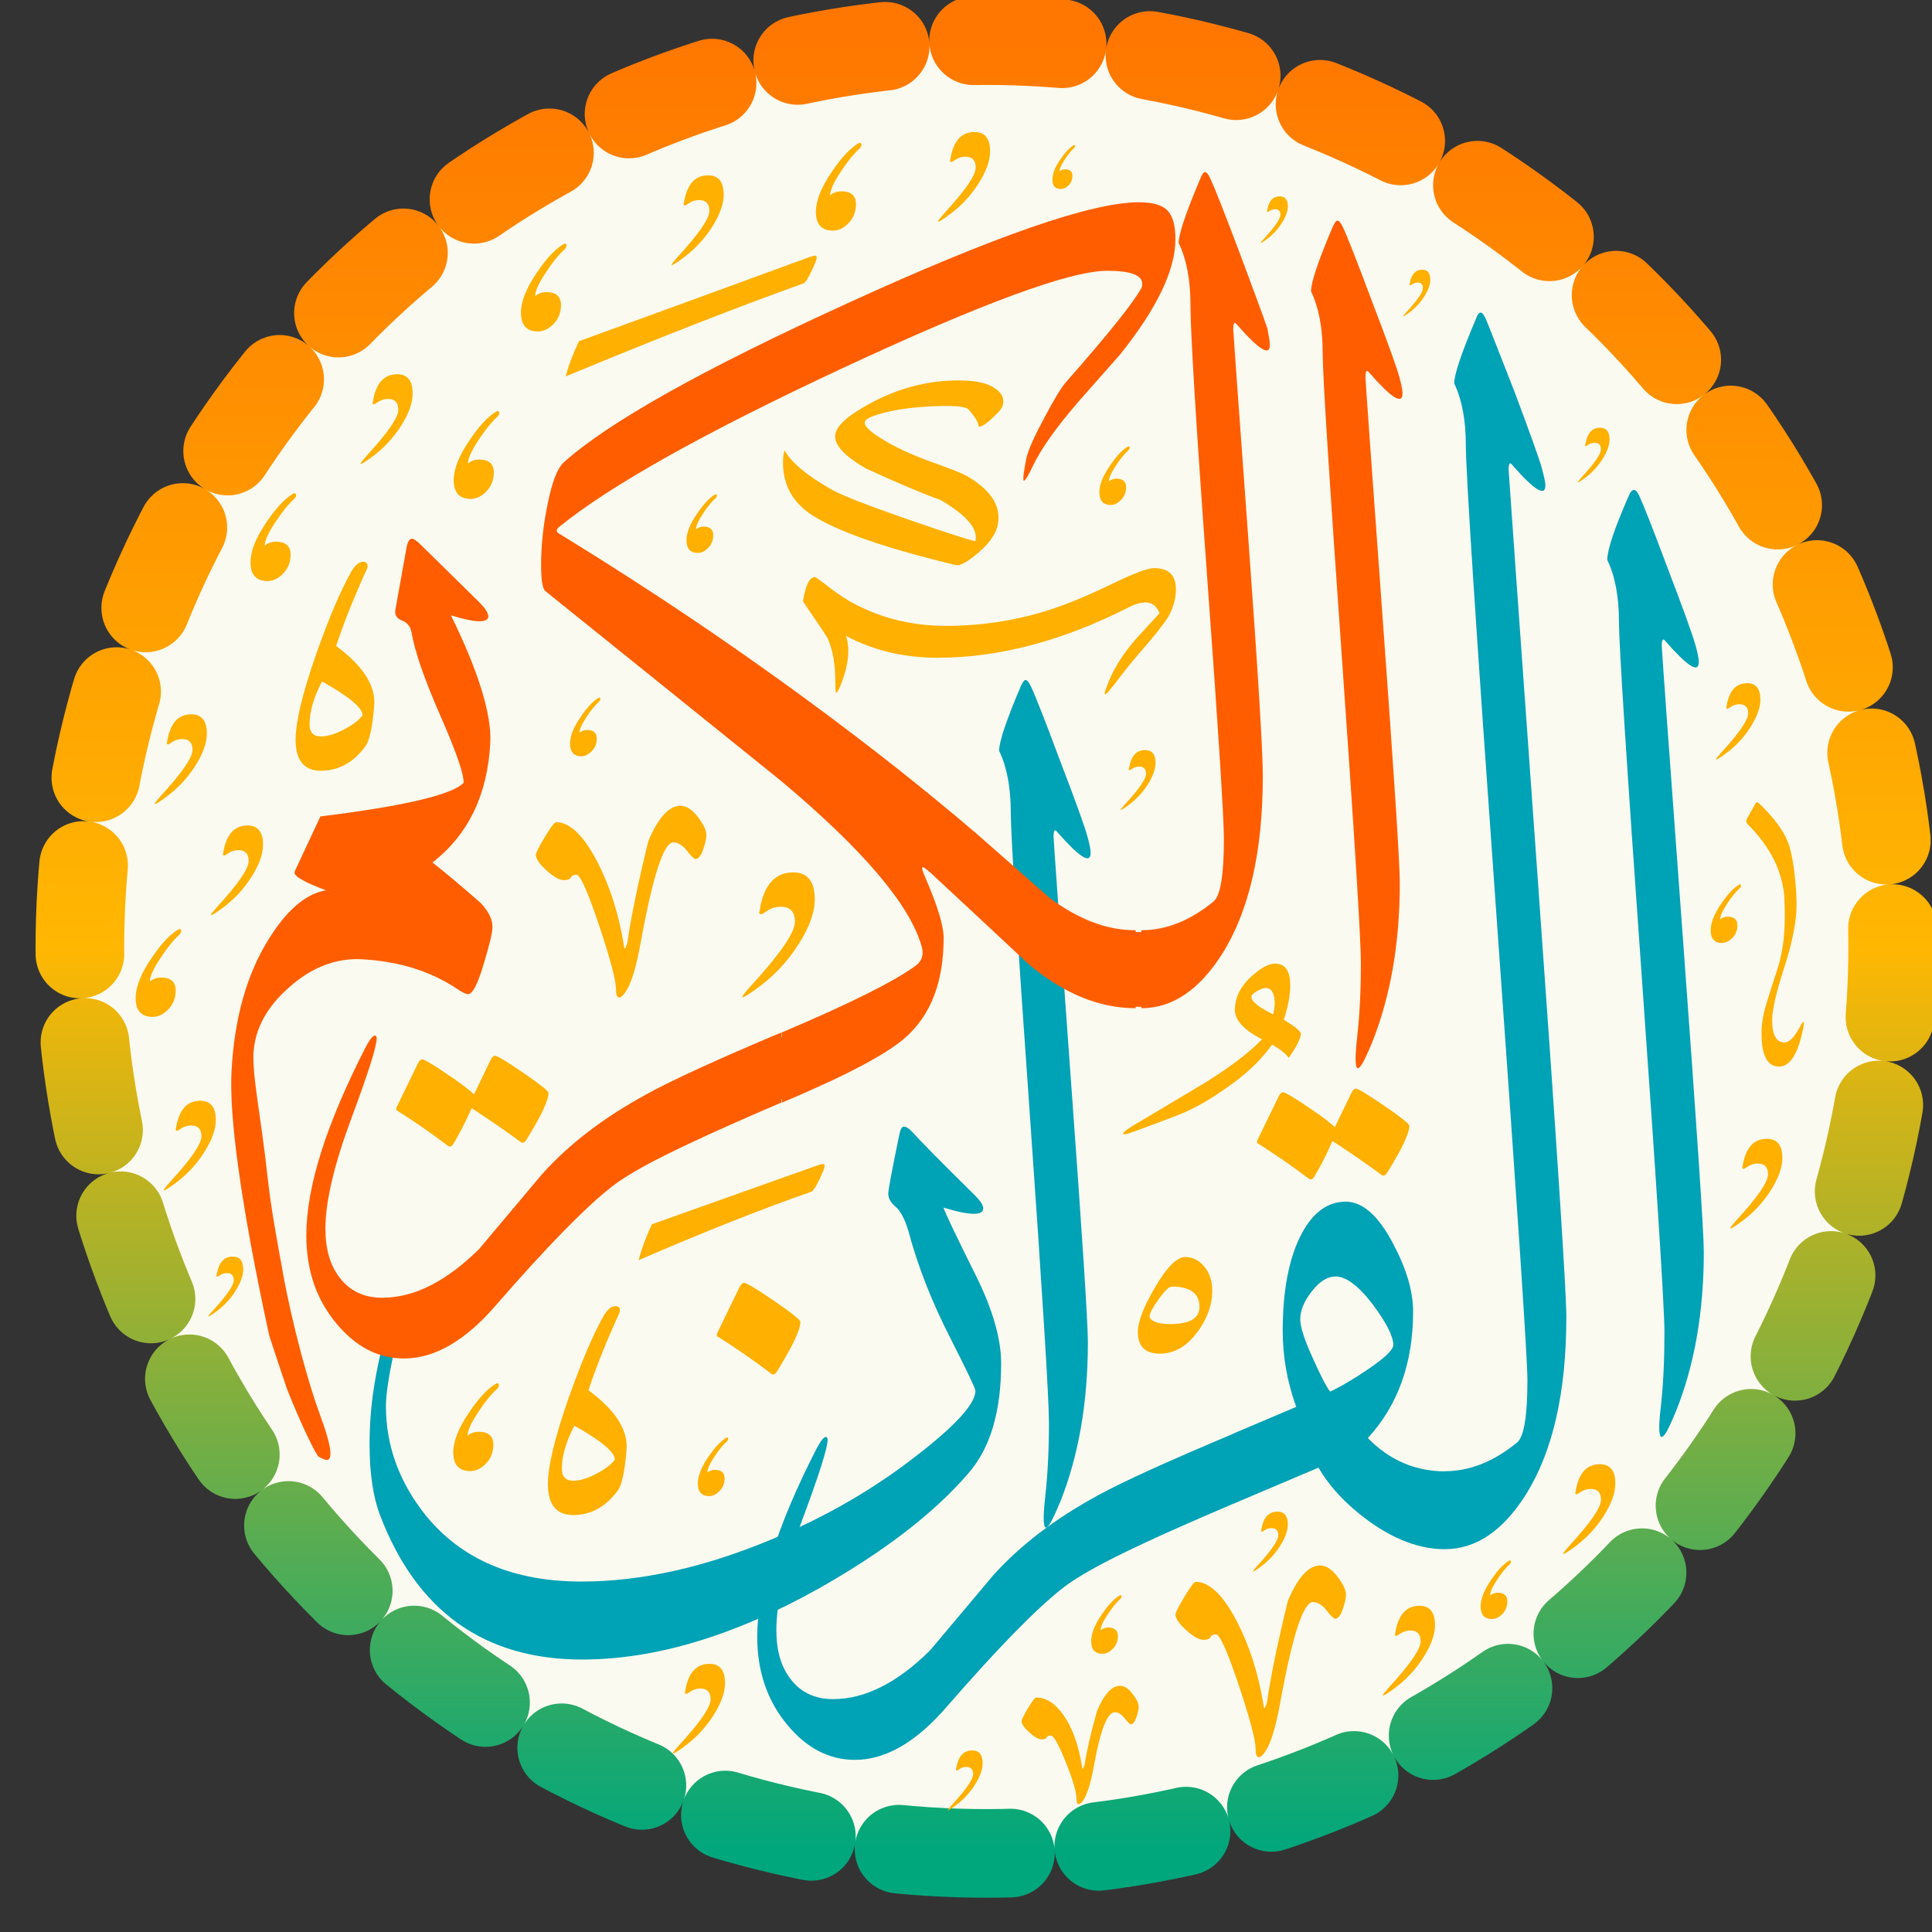 <?xml version="1.0" encoding="UTF-8" standalone="no"?>
<!DOCTYPE svg PUBLIC "-//W3C//DTD SVG 1.1//EN" "http://www.w3.org/Graphics/SVG/1.1/DTD/svg11.dtd">
<svg width="100%" height="100%" viewBox="0 0 472 472" version="1.1" xmlns="http://www.w3.org/2000/svg" xmlns:xlink="http://www.w3.org/1999/xlink" xml:space="preserve" xmlns:serif="http://www.serif.com/" style="fill-rule:evenodd;clip-rule:evenodd;stroke-linecap:round;stroke-linejoin:round;stroke-miterlimit:1.5;">
    <rect x="0" y="0" width="472" height="472" fill="#333333" stroke="none"/>
    <g transform="matrix(1,0,0,1,-12.424,-9.797)">
        <g transform="matrix(7.358,0,0,7.358,-1964.88,-1253.75)">
            <g transform="matrix(3.52541e-05,0.026,-0.026,3.52541e-05,344.208,164.274)">
                <circle cx="1493.68" cy="1645.57" r="1157.5" style="fill:rgb(251,250,240);stroke:url(#_Linear1);stroke-width:113.18px;stroke-dasharray:113.18,113.18;"/>
            </g>
        </g>
        <g transform="matrix(7.358,0,0,7.358,-1964.88,-1253.75)">
            <g transform="matrix(0.098,0,0,0.098,270.944,165.164)">
                <g transform="matrix(2.703,0,0,2.703,-420.425,-262.35)">
                    <path d="M350.102,199.77C350.102,196.617 349.613,194.027 348.641,192.008C348.641,190.73 349.543,188.031 351.359,183.91C351.758,182.992 352.188,183.008 352.637,183.945C353.16,185.062 354.367,188.121 356.238,193.125C358.234,198.344 359.387,201.551 359.711,202.754C359.965,203.672 360.109,204.359 360.109,204.809C360.109,206.246 358.723,205.383 355.949,202.215C355.625,201.766 355.465,201.965 355.465,202.809C355.465,203.098 356.328,215.211 358.094,239.133C359.855,263.074 360.738,276.271 360.738,278.734C360.738,286.293 359.566,292.973 357.227,298.77C356.742,299.937 356.348,300.785 356.059,301.305C355.59,302.043 355.32,302.133 355.23,301.594C355.086,301.035 355.141,299.812 355.375,297.922C355.66,295.312 355.805,292.289 355.805,288.832C355.805,285.754 354.852,270.812 352.945,244.012C351.035,217.227 350.102,202.469 350.102,199.77Z" style="fill:rgb(0,162,181);fill-rule:nonzero;"/>
                </g>
                <g transform="matrix(0.24,0,0,0.24,0,0)">
                    <path d="M1646.25,2303.13L1646.25,2302.92L1735.66,2264.99C1722.9,2229.93 1716.6,2194.03 1716.6,2157.74C1716.6,2102.79 1724.7,2058.61 1740.93,2025.17C1757.35,1991.91 1778.82,1975.3 1805.61,1975.3C1829.32,1975.3 1851.63,1994.96 1872.48,2034.68C1891.13,2069.74 1900.68,2101.77 1900.68,2130.37C1900.68,2202.96 1879.39,2262.57 1836.8,2308.99C1866.89,2340.05 1903.57,2355.87 1945.48,2356.01L1945.48,2355.81C1980.54,2355.81 2014.59,2342.26 2047.68,2315.07C2057.18,2306.97 2062.06,2277.76 2062.06,2227.07C2062.06,2196.28 2047.45,1978.32 2018.46,1573.08C1989.47,1168.01 1975.09,946.001 1975.09,907.064C1975.09,871.823 1969.58,843.001 1958.68,820.126C1958.68,807.759 1968.79,777.315 1989.47,728.884C1991.5,722.983 1993.74,720.167 1995.93,720.167C1998.18,720.167 2000.82,723.422 2003.68,729.887C2008.74,742.479 2022.34,776.921 2044.42,833.506C2066.28,892.062 2079.09,927.563 2082.3,939.536C2085.55,951.677 2087.4,959.989 2087.4,964.258C2087.4,980.488 2071.78,970.948 2040.94,935.661C2037.34,930.604 2035.49,932.845 2035.49,942.351C2035.49,944.593 2049.09,1135.14 2076.23,1514.25C2103.42,1893.36 2116.97,2101.38 2116.97,2138.07C2116.97,2244.32 2097.92,2328.05 2059.82,2388.84C2027.49,2440 1989.47,2465.73 1945.85,2465.88L1945.85,2465.95C1905.11,2465.95 1862.98,2448.06 1820.39,2412.38C1797.7,2393.34 1779.83,2372.83 1767.07,2350.75L1646.25,2402.04L1646.25,2401.95C1590.27,2425.95 1547.18,2444.87 1519.55,2458.01C1464.59,2483.53 1426.67,2504.42 1406.22,2520.65C1368.51,2550.05 1313.78,2606.18 1241.8,2688.9C1198.99,2738.39 1155.83,2763.29 1112.63,2763.29C1076.38,2763.29 1044.74,2746.88 1017.56,2714.24C989.003,2680.19 974.789,2638.61 974.789,2589.38C974.789,2521.67 1002.55,2433.24 1058.29,2324.4C1064.19,2313.04 1068.63,2307.37 1071.89,2307.37C1073.52,2307.76 1074.13,2309.17 1074.13,2311.64C1074.13,2322.76 1062.17,2360.69 1037.84,2425.76C1013.73,2490.83 1001.76,2542.35 1001.76,2580.05C1001.76,2609.05 1008.44,2632.15 1022.04,2649.39C1036.21,2668.04 1056.27,2677.55 1081.83,2677.55C1127.07,2677.55 1172.63,2654.45 1218.88,2608.61C1248.1,2573.76 1277.48,2539.09 1306.65,2504.21C1344.8,2461.22 1394.86,2422.9 1456.9,2389.28C1492.74,2369.65 1558.37,2340.17 1646.25,2303.13ZM1872.71,2177.62C1872.71,2165.43 1863.16,2146.78 1844.51,2121.44C1824.04,2094.29 1806.18,2080.91 1791.17,2080.91C1779.83,2080.91 1768.69,2087.78 1757.75,2101.77C1746.79,2115.59 1741.34,2128.75 1741.34,2141.33C1741.34,2151.88 1747.18,2170.54 1759.37,2196.89C1769.71,2219.99 1777.62,2235.61 1783.48,2243.48C1798.92,2236.23 1816.52,2225.89 1836.41,2212.3C1860.52,2196.05 1872.71,2184.49 1872.71,2177.62Z" style="fill:rgb(0,162,181);fill-rule:nonzero;"/>
                </g>
                <g transform="matrix(2.703,0,0,2.703,-420.425,-262.35)">
                    <path d="M273.871,223.652C273.871,220.523 273.383,217.949 272.41,215.934C272.41,214.797 273.313,212.098 275.129,207.832C275.363,207.309 275.563,207.059 275.723,207.059C275.922,207.059 276.137,207.328 276.406,207.887C276.93,208.984 278.137,212.043 280.008,217.066C282.008,222.27 283.156,225.473 283.48,226.676C283.734,227.594 283.879,228.281 283.879,228.73C283.879,230.168 282.492,229.305 279.719,226.137C279.395,225.687 279.234,225.887 279.234,226.73C279.234,227.02 279.938,237.027 281.375,256.754C282.816,276.484 283.535,287.59 283.535,290.055C283.535,297.652 282.367,304.328 280.063,310.09C279.574,311.258 279.18,312.105 278.891,312.629C278.441,313.402 278.172,313.508 278.063,312.969C277.938,312.375 277.992,311.133 278.207,309.242C278.496,306.652 278.656,303.629 278.656,300.172C278.656,297.039 277.848,284.187 276.266,261.598C274.66,239.008 273.871,226.355 273.871,223.652Z" style="fill:rgb(0,162,181);fill-rule:nonzero;"/>
                </g>
                <g transform="matrix(2.703,0,0,2.703,-420.425,-262.35)">
                    <path d="M272.664,292.719C272.664,298.77 271.297,303.359 268.559,306.488C264.258,311.492 257.941,316.355 249.625,321.035C239.074,326.902 229.246,329.836 220.141,329.836C207.898,329.836 199.477,323.84 194.852,311.855C193.949,309.516 193.5,306.527 193.5,302.871C193.5,300.461 193.68,298.031 194.074,295.547C194.672,291.91 195.48,288.707 196.523,285.969C196.848,285.141 197.172,284.711 197.496,284.711C197.82,284.711 197.891,285.27 197.695,286.367C197.297,288.059 196.902,289.75 196.523,291.441C195.875,294.449 195.551,296.66 195.551,298.082C195.551,303.035 197.207,307.586 200.52,311.746C205.02,317.289 211.52,320.062 220.051,320.062C227.52,320.062 235.457,318.297 243.863,314.789C250.633,311.98 256.715,308.469 262.117,304.238C266.992,300.461 269.441,297.758 269.441,296.141C269.441,295.871 268.434,293.766 266.418,289.785C264.008,285.105 262.207,280.535 261.035,276.105C260.586,274.613 260.047,273.605 259.433,273.082C258.82,272.56 258.515,272.021 258.515,271.427C258.515,270.977 258.965,268.562 259.867,264.207C260.012,263.414 260.207,263.039 260.461,263.039C260.73,263.039 261.055,263.219 261.433,263.613C262.676,264.98 265.34,267.684 269.441,271.716C270.09,272.38 270.414,272.902 270.414,273.281C270.414,273.746 270.035,273.966 269.242,273.966C268.398,273.966 267.137,273.711 265.445,273.191C265.57,273.711 266.941,276.574 269.531,281.777C271.621,286.004 272.664,289.66 272.664,292.719Z" style="fill:rgb(0,162,181);fill-rule:nonzero;"/>
                </g>
                <g transform="matrix(2.406,0,0,2.406,-348.354,-176.564)">
                    <path d="M236.43,289.406C236.285,289.316 236.285,289.121 236.43,288.832L239.543,282.422C239.742,282.027 239.957,281.848 240.176,281.848C240.496,281.848 241.902,282.695 244.387,284.387C246.852,286.078 248.094,287.066 248.094,287.355C248.094,288.473 246.996,290.777 244.816,294.305C244.547,294.754 244.277,294.863 243.988,294.645C241.543,292.773 239.023,291.047 236.43,289.406Z" style="fill:rgb(255,176,0);fill-rule:nonzero;"/>
                </g>
                <g transform="matrix(2.288,0,0,2.288,-289.933,-152.748)">
                    <path d="M314.496,262.93L316.98,257.801C317.18,257.402 317.395,257.223 317.629,257.223C317.953,257.223 319.34,258.07 321.82,259.762C324.289,261.453 325.531,262.445 325.531,262.73C325.531,263.848 324.434,266.152 322.254,269.66C322.004,270.094 321.715,270.203 321.426,270.005C319.285,268.419 316.855,266.746 314.152,264.98C313.234,267.035 312.355,268.781 311.473,270.219C311.219,270.669 310.934,270.777 310.645,270.562C308.195,268.691 305.676,266.961 303.086,265.324C302.941,265.234 302.941,265.035 303.086,264.746L306.199,258.34C306.395,257.945 306.613,257.766 306.828,257.746C307.133,257.766 308.32,258.449 310.391,259.852C312.48,261.254 313.848,262.281 314.496,262.93Z" style="fill:rgb(255,176,0);fill-rule:nonzero;"/>
                </g>
                <g transform="matrix(2.021,0,0,2.021,-215.549,-86.011)">
                    <path d="M308.879,245.723C309.168,244.77 309.238,243.832 309.078,242.879C308.879,241.832 308.41,241.312 307.656,241.312C307.297,241.312 306.809,241.492 306.199,241.832C305.586,242.176 305.262,242.5 305.262,242.824C305.262,243.578 306.469,244.535 308.879,245.723ZM307.027,249.914C304.004,248.352 302.488,246.711 302.488,244.984C302.488,242.895 303.445,240.988 305.371,239.258C307.277,237.551 308.879,236.902 310.141,237.371C311.219,237.746 311.762,238.918 311.762,240.824C311.762,242.555 311.398,244.496 310.68,246.641C312.211,247.523 313.184,248.277 313.559,248.891C313.559,249.699 312.875,251.086 311.508,253.031C311.129,252.418 310.195,251.68 308.734,250.797C307.043,253.137 304.902,255.262 302.293,257.187C299.32,259.367 296.621,261.023 294.137,262.121C293.617,262.391 290.754,263.469 285.551,265.395C284.742,265.684 284.203,265.844 283.934,265.844C283.805,265.844 283.754,265.809 283.754,265.738C283.754,265.539 284.203,265.16 285.102,264.566C288.953,262.281 292.805,259.996 296.676,257.672C301.301,254.883 304.738,252.293 307.027,249.914Z" style="fill:rgb(255,176,0);fill-rule:nonzero;"/>
                </g>
                <g transform="matrix(2.703,0,0,2.703,-420.425,-262.35)">
                    <path d="M299.125,283.574C299.125,285.395 298.492,287.141 297.254,288.797C295.922,290.594 294.371,291.496 292.57,291.496C290.719,291.496 289.801,290.594 289.801,288.797C289.801,287.5 290.52,285.609 291.996,283.109C293.453,280.625 294.715,279.383 295.738,279.383C296.656,279.383 297.449,279.777 298.117,280.57C298.781,281.363 299.125,282.371 299.125,283.574ZM297.523,285.629C297.523,283.937 296.352,283.09 294.047,283.09C293.723,283.09 293.164,283.613 292.41,284.672C291.637,285.734 291.258,286.473 291.258,286.906C291.512,287.48 292.375,287.789 293.852,287.789C296.297,287.789 297.523,287.066 297.523,285.629Z" style="fill:rgb(255,176,0);fill-rule:nonzero;"/>
                </g>
                <g transform="matrix(2.703,0,0,2.703,-420.425,-262.35)">
                    <path d="M291.836,193.035C293.672,193.035 294.57,193.918 294.57,195.719C294.57,196.652 294.336,197.645 293.852,198.687C293.527,199.371 292.68,200.523 291.348,202.109C289.457,204.285 288.199,205.816 287.551,206.699C286.469,208.137 285.859,208.859 285.695,208.859C285.66,208.859 285.641,208.82 285.641,208.75C285.641,208.586 285.805,208.102 286.129,207.293C286.848,205.492 288.02,203.672 289.637,201.82C290.594,200.777 291.547,199.73 292.52,198.687C292.156,197.789 291.582,197.336 290.773,197.336C290.18,197.336 289.457,197.535 288.613,197.969C280.352,202.16 272.375,204.27 264.707,204.27C260.476,204.27 256.644,203.352 253.223,201.531C253.727,203.133 253.547,205.043 252.703,207.293C252.379,208.172 252.145,208.625 252.02,208.66C251.91,208.66 251.875,208.121 251.875,207.059C251.875,205.023 251.551,203.312 250.938,201.875C250.848,201.676 249.805,200.109 247.824,197.195C248.148,195.16 248.652,194.152 249.336,194.152C249.391,194.152 249.895,194.512 250.848,195.23C251.98,196.148 253.133,196.906 254.305,197.535C257.797,199.355 261.594,200.273 265.734,200.273C270.09,200.273 274.285,199.641 278.316,198.398C280.691,197.66 283.535,196.492 286.813,194.891C289.387,193.648 291.059,193.035 291.836,193.035Z" style="fill:rgb(255,176,0);fill-rule:nonzero;"/>
                </g>
                <g transform="matrix(2.703,0,0,2.703,-420.425,-262.35)">
                    <path d="M271.547,170.285C272.484,170.805 272.934,171.418 272.934,172.137C272.934,172.641 272.719,173.109 272.25,173.559C270.953,174.875 270.145,175.434 269.82,175.27C269.855,174.82 269.406,174.082 268.508,173.074C267.875,172.715 266.203,172.625 263.465,172.785C260.566,172.949 258.226,173.363 256.445,174.047C255.852,174.281 255.563,174.531 255.563,174.836C255.563,175.359 256.519,176.168 258.445,177.27C259.902,178.113 261.793,178.961 264.098,179.789C266.418,180.617 267.82,181.172 268.344,181.48C271.223,183.137 272.539,185.043 272.305,187.187C272.18,188.48 271.352,189.777 269.82,191.09C268.453,192.262 267.496,192.785 266.977,192.656C258.695,190.66 252.863,188.699 249.516,186.734C246.707,185.117 245.32,182.812 245.32,179.805C245.32,179.266 245.375,178.742 245.504,178.258C246.328,179.75 248.219,181.355 251.227,183.082C252.484,183.836 255.707,185.098 260.89,186.898C265.465,188.48 268.324,189.418 269.426,189.668C269.82,188.141 268.363,186.43 265.086,184.504C262.801,183.695 259.687,182.363 255.707,180.543C253.133,179.051 251.855,177.719 251.855,176.531C251.855,175.594 252.719,174.566 254.449,173.453C258.535,170.824 262.816,169.508 267.281,169.508C269.191,169.508 270.613,169.762 271.547,170.285Z" style="fill:rgb(255,176,0);fill-rule:nonzero;"/>
                </g>
                <g transform="matrix(2.703,0,0,2.703,-420.425,-262.35)">
                    <path d="M224.242,304.781C224.242,303.844 222.551,302.422 219.168,300.531C218.125,302.512 217.602,304.312 217.602,305.895C217.602,306.922 218.07,307.426 219.023,307.426C219.871,307.426 220.844,307.121 221.941,306.543C223.055,305.949 223.813,305.375 224.242,304.781ZM222.785,286.852C223.273,285.969 223.793,285.539 224.336,285.539C224.695,285.539 224.875,285.719 224.875,286.059C224.875,286.203 224.84,286.328 224.785,286.457C223.145,290.039 221.867,293.258 220.934,296.086C224.336,298.586 225.938,301.109 225.703,303.609C225.484,306.309 225.109,308 224.586,308.687C223.094,310.703 221.238,311.727 219.023,311.727C216.898,311.727 215.855,310.414 215.855,307.805C215.855,305.625 216.703,302.062 218.43,297.113C219.996,292.684 221.438,289.266 222.785,286.852Z" style="fill:rgb(255,176,0);fill-rule:nonzero;"/>
                </g>
                <g transform="matrix(2.703,0,0,2.703,-420.425,-262.35)">
                    <path d="M216.883,224.879C218.594,224.879 220.32,226.535 222.047,229.844C223.613,232.887 224.695,236.273 225.324,240.016C225.379,240.375 225.414,240.574 225.414,240.645C225.484,240.734 225.523,240.734 225.559,240.645C225.594,240.574 225.684,240.375 225.809,240.016C226.262,236.793 227.141,232.547 228.438,227.254C229.68,224.301 231.031,222.824 232.488,222.824C233.242,222.824 233.98,223.328 234.738,224.336C235.387,225.219 235.711,225.922 235.711,226.48C235.711,226.91 235.602,227.453 235.367,228.137C235.078,229.055 234.738,229.504 234.344,229.504C234.18,229.504 233.82,229.16 233.281,228.461C232.723,227.758 232.145,227.414 231.57,227.414C230.363,227.414 228.996,231.629 227.465,240.051C226.98,242.734 226.441,244.625 225.848,245.723C225.434,246.477 225.07,246.855 224.785,246.855C224.516,246.855 224.387,246.516 224.387,245.828C224.387,244.715 223.688,242.066 222.301,237.91C220.859,233.609 219.906,231.465 219.422,231.465C219.059,231.465 218.824,231.574 218.734,231.809C218.629,232.023 218.34,232.148 217.855,232.148C217.297,232.148 216.574,231.734 215.676,230.926C214.777,230.117 214.344,229.449 214.344,228.965C214.344,228.746 214.703,228.008 215.461,226.75C216.215,225.488 216.684,224.879 216.883,224.879Z" style="fill:rgb(255,176,0);fill-rule:nonzero;"/>
                </g>
                <g transform="matrix(2.703,0,0,2.703,-420.425,-262.35)">
                    <path d="M249.301,234.543C249.301,236.199 248.617,238.09 247.246,240.215C245.844,242.426 244.043,244.316 241.828,245.883C240.949,246.496 240.426,246.82 240.266,246.82C240.227,246.82 240.227,246.801 240.227,246.766C240.227,246.641 240.59,246.152 241.344,245.344C244.98,241.367 246.816,238.719 246.816,237.371C246.816,236.109 246.223,235.48 245.051,235.48C244.402,235.48 243.809,235.66 243.289,236.02C242.91,236.273 242.656,236.414 242.566,236.453C242.496,236.379 242.426,236.344 242.316,236.309C242.352,236.184 242.426,235.84 242.516,235.281C243.109,232.547 244.457,231.176 246.617,231.176C248.398,231.176 249.301,232.293 249.301,234.543Z" style="fill:rgb(255,176,0);fill-rule:nonzero;"/>
                </g>
                <g transform="matrix(2.703,0,0,2.703,-420.425,-262.35)">
                    <path d="M228.887,275.277C235.223,273.027 242.117,270.578 249.535,267.935C250.055,267.755 250.363,267.684 250.453,267.755C250.578,267.844 250.559,268.113 250.363,268.582C249.77,270.005 249.301,270.867 248.941,271.172C242.695,273.352 235.457,276.216 227.23,279.777C227.574,278.41 228.133,276.898 228.887,275.277Z" style="fill:rgb(255,176,0);fill-rule:nonzero;"/>
                </g>
                <g transform="matrix(2.703,0,0,2.703,-420.425,-262.35)">
                    <path d="M219.742,164.594C228.781,161.301 238.391,157.809 248.543,154.082C249.047,153.902 249.371,153.832 249.461,153.902C249.59,153.992 249.57,154.266 249.371,154.73C248.777,156.152 248.309,157.02 247.949,157.324C239.418,160.383 229.465,164.273 218.09,169.004C218.43,167.656 218.988,166.199 219.742,164.594Z" style="fill:rgb(255,176,0);fill-rule:nonzero;"/>
                </g>
                <g transform="matrix(2.703,0,0,2.703,-420.425,-262.35)">
                    <path d="M192.617,211.484C192.617,210.551 190.926,209.129 187.543,207.238C186.496,209.219 185.977,211.02 185.977,212.602C185.977,213.629 186.445,214.133 187.398,214.133C188.242,214.133 189.215,213.824 190.313,213.25C191.43,212.656 192.188,212.078 192.617,211.484ZM191.16,193.559C191.645,192.676 192.168,192.242 192.707,192.242C193.066,192.242 193.246,192.422 193.246,192.766C193.246,192.91 193.211,193.035 193.156,193.16C191.52,196.742 190.242,199.965 189.305,202.793C192.707,205.293 194.309,207.812 194.074,210.316C193.859,213.016 193.48,214.707 192.961,215.391C191.465,217.406 189.613,218.434 187.398,218.434C185.273,218.434 184.23,217.121 184.23,214.508C184.23,212.332 185.074,208.77 186.805,203.816C188.371,199.391 189.809,195.969 191.16,193.559Z" style="fill:rgb(255,176,0);fill-rule:nonzero;"/>
                </g>
                <g transform="matrix(2.703,0,0,2.703,-420.425,-262.35)">
                    <path d="M297.055,320.098C298.766,320.098 300.492,321.754 302.219,325.066C303.785,328.109 304.867,331.492 305.496,335.234C305.551,335.594 305.586,335.793 305.586,335.867C305.656,335.957 305.695,335.957 305.73,335.867C305.766,335.793 305.855,335.594 305.98,335.234C306.434,332.016 307.313,327.766 308.609,322.473C309.852,319.523 311.203,318.047 312.66,318.047C313.414,318.047 314.152,318.551 314.91,319.559C315.559,320.441 315.883,321.141 315.883,321.699C315.883,322.133 315.773,322.672 315.539,323.355C315.254,324.273 314.91,324.723 314.516,324.723C314.352,324.723 313.992,324.383 313.453,323.68C312.895,322.977 312.316,322.637 311.742,322.637C310.535,322.637 309.168,326.848 307.637,335.273C307.152,337.953 306.613,339.844 306.02,340.941C305.605,341.699 305.242,342.074 304.957,342.074C304.688,342.074 304.559,341.734 304.559,341.051C304.559,339.934 303.859,337.289 302.473,333.129C301.031,328.828 300.078,326.687 299.594,326.687C299.23,326.687 298.996,326.793 298.906,327.027C298.801,327.242 298.512,327.371 298.027,327.371C297.469,327.371 296.746,326.957 295.848,326.145C294.949,325.336 294.516,324.668 294.516,324.184C294.516,323.969 294.875,323.23 295.633,321.969C296.387,320.711 296.855,320.098 297.055,320.098Z" style="fill:rgb(255,176,0);fill-rule:nonzero;"/>
                </g>
                <g transform="matrix(2.703,0,0,2.703,-420.425,-262.35)">
                    <path d="M277.039,334.605C278.352,334.605 279.523,335.379 280.566,336.926C281.609,338.492 282.348,340.527 282.762,343.031C282.816,343.281 282.836,343.445 282.836,343.48C282.887,343.551 282.926,343.551 282.941,343.48C282.961,343.445 283.031,343.281 283.121,343.031C283.34,341.535 283.844,339.285 284.672,336.316C285.551,334.191 286.523,333.129 287.586,333.129C288.125,333.129 288.664,333.488 289.188,334.211C289.676,334.84 289.906,335.363 289.906,335.758C289.906,336.062 289.816,336.461 289.656,336.965C289.441,337.613 289.207,337.953 288.918,337.953C288.793,337.953 288.539,337.703 288.145,337.199C287.746,336.695 287.336,336.441 286.922,336.441C285.984,336.441 285.102,338.656 284.309,343.066C283.969,344.992 283.57,346.34 283.156,347.152C282.852,347.691 282.602,347.961 282.383,347.961C282.188,347.961 282.098,347.711 282.098,347.223C282.098,346.449 281.664,344.937 280.766,342.707C279.883,340.473 279.234,339.359 278.875,339.359C278.605,339.359 278.441,339.43 278.371,339.59C278.297,339.754 278.102,339.844 277.738,339.844C277.344,339.844 276.82,339.539 276.176,338.961C275.543,338.367 275.219,337.898 275.219,337.559C275.219,337.395 275.488,336.855 276.012,335.957C276.551,335.055 276.895,334.605 277.039,334.605Z" style="fill:rgb(255,176,0);fill-rule:nonzero;"/>
                </g>
                <g transform="matrix(2.703,0,0,2.703,-420.425,-262.35)">
                    <path d="M368.242,248.891C368.387,248.223 368.965,246.332 369.973,243.273C370.582,241.402 370.891,239.187 370.891,236.668C370.891,236.055 370.871,235.391 370.855,234.687C370.711,231.25 369.18,228.082 366.266,225.164C366.031,224.934 365.992,224.68 366.176,224.391L367.219,222.539C367.344,222.34 367.488,222.34 367.688,222.539C369.484,224.266 370.676,225.867 371.27,227.344C371.754,228.586 372.098,230.602 372.293,233.355C372.328,233.969 372.367,234.562 372.367,235.156C372.367,237.281 371.844,239.926 370.836,243.059C369.809,246.207 369.305,248.422 369.305,249.699C369.305,251.555 369.828,252.488 370.871,252.488C371.484,252.488 372.168,251.75 372.941,250.258C373.016,250.133 373.086,250.023 373.156,249.953C373.23,249.898 373.266,249.914 373.266,249.988C373.301,250.059 373.301,250.168 373.266,250.328C372.637,253.785 371.609,255.516 370.172,255.516C368.711,255.516 367.973,254.129 367.973,251.355C367.973,250.582 368.063,249.773 368.242,248.891Z" style="fill:rgb(255,176,0);fill-rule:nonzero;"/>
                </g>
                <g transform="matrix(2.703,0,0,2.703,-420.425,-262.35)">
                    <path d="M370.582,266.98C370.582,268.187 370.078,269.535 369.109,271.066C368.102,272.648 366.785,274.021 365.203,275.133C364.57,275.582 364.195,275.816 364.066,275.816C364.051,275.816 364.051,275.802 364.051,275.781C364.051,275.672 364.32,275.352 364.844,274.755C367.469,271.896 368.785,269.984 368.785,269.031C368.785,268.113 368.352,267.664 367.508,267.664C367.055,267.664 366.625,267.789 366.246,268.044C365.977,268.224 365.797,268.328 365.723,268.349C365.688,268.312 365.617,268.277 365.543,268.258C365.578,268.148 365.617,267.914 365.688,267.52C366.121,265.539 367.094,264.566 368.641,264.566C369.938,264.566 370.582,265.379 370.582,266.98Z" style="fill:rgb(255,176,0);fill-rule:nonzero;"/>
                </g>
                <g transform="matrix(2.303,0,0,2.303,-273.212,-179.321)">
                    <path d="M367.793,209.848C367.793,211.055 367.289,212.402 366.316,213.934C365.309,215.52 363.996,216.887 362.41,218C361.781,218.453 361.402,218.687 361.277,218.687C361.262,218.687 361.262,218.668 361.262,218.648C361.262,218.543 361.531,218.219 362.051,217.625C364.68,214.762 365.992,212.855 365.992,211.898C365.992,210.98 365.563,210.531 364.715,210.531C364.266,210.531 363.832,210.656 363.457,210.91C363.188,211.09 363.008,211.199 362.934,211.215C362.898,211.18 362.824,211.145 362.754,211.125C362.789,211.02 362.824,210.785 362.898,210.387C363.328,208.406 364.301,207.437 365.852,207.437C367.145,207.437 367.793,208.246 367.793,209.848Z" style="fill:rgb(255,176,0);fill-rule:nonzero;"/>
                </g>
                <g transform="matrix(2.703,0,0,2.703,-420.425,-262.35)">
                    <path d="M327.043,325.516C327.043,326.723 326.539,328.07 325.566,329.602C324.559,331.187 323.242,332.555 321.66,333.668C321.031,334.121 320.652,334.355 320.527,334.355C320.508,334.355 320.508,334.336 320.508,334.316C320.508,334.211 320.777,333.887 321.301,333.293C323.93,330.43 325.242,328.523 325.242,327.566C325.242,326.648 324.809,326.199 323.965,326.199C323.516,326.199 323.082,326.324 322.703,326.578C322.434,326.758 322.254,326.867 322.184,326.883C322.145,326.848 322.074,326.812 322.004,326.793C322.039,326.687 322.074,326.453 322.145,326.055C322.578,324.074 323.551,323.105 325.098,323.105C326.395,323.105 327.043,323.914 327.043,325.516Z" style="fill:rgb(255,176,0);fill-rule:nonzero;"/>
                </g>
                <g transform="matrix(2.703,0,0,2.703,-420.425,-262.35)">
                    <path d="M238.051,332.789C238.051,333.992 237.547,335.344 236.574,336.875C235.566,338.457 234.254,339.824 232.668,340.941C232.039,341.391 231.66,341.625 231.535,341.625C231.516,341.625 231.516,341.609 231.516,341.59C231.516,341.48 231.785,341.156 232.309,340.562C234.938,337.703 236.25,335.793 236.25,334.84C236.25,333.922 235.816,333.473 234.973,333.473C234.523,333.473 234.09,333.598 233.711,333.852C233.441,334.031 233.262,334.137 233.191,334.156C233.152,334.121 233.082,334.082 233.012,334.066C233.047,333.957 233.082,333.723 233.152,333.328C233.586,331.348 234.559,330.375 236.105,330.375C237.402,330.375 238.051,331.187 238.051,332.789Z" style="fill:rgb(255,176,0);fill-rule:nonzero;"/>
                </g>
                <g transform="matrix(2.703,0,0,2.703,-420.425,-262.35)">
                    <path d="M174.223,262.211C174.223,263.414 173.719,264.766 172.746,266.297C171.738,267.88 170.426,269.246 168.84,270.363C168.211,270.812 167.832,271.047 167.707,271.047C167.688,271.047 167.688,271.031 167.688,271.013C167.688,270.902 167.957,270.578 168.48,269.984C171.109,267.125 172.422,265.215 172.422,264.262C172.422,263.344 171.988,262.895 171.145,262.895C170.695,262.895 170.262,263.02 169.883,263.273C169.613,263.453 169.434,263.559 169.363,263.578C169.324,263.543 169.254,263.504 169.184,263.488C169.219,263.379 169.254,263.145 169.324,262.75C169.758,260.77 170.73,259.797 172.277,259.797C173.574,259.797 174.223,260.609 174.223,262.211Z" style="fill:rgb(255,176,0);fill-rule:nonzero;"/>
                </g>
                <g transform="matrix(2.703,0,0,2.703,-420.425,-262.35)">
                    <path d="M166.32,249.285C166.969,249.285 167.598,248.996 168.176,248.441C168.859,247.773 169.199,246.965 169.199,245.973C169.199,244.895 168.59,244.355 167.363,244.355C166.824,244.355 166.355,244.516 165.961,244.859C165.961,244.211 166.41,243.238 167.293,241.906C168.102,240.664 168.895,239.672 169.688,238.953C169.867,238.738 169.938,238.559 169.867,238.395C169.813,238.25 169.688,238.234 169.469,238.359C168.445,238.988 167.348,240.16 166.176,241.906C164.844,243.852 164.18,245.523 164.18,246.926C164.18,248.492 164.879,249.285 166.32,249.285Z" style="fill:rgb(255,176,0);fill-rule:nonzero;"/>
                </g>
                <g transform="matrix(2.703,0,0,2.703,-420.425,-262.35)">
                    <path d="M173.105,213.773C173.105,214.977 172.602,216.328 171.629,217.859C170.621,219.441 169.309,220.809 167.723,221.926C167.094,222.375 166.715,222.609 166.59,222.609C166.57,222.609 166.57,222.59 166.57,222.574C166.57,222.465 166.844,222.141 167.363,221.547C169.992,218.687 171.305,216.777 171.305,215.824C171.305,214.906 170.875,214.457 170.027,214.457C169.578,214.457 169.145,214.582 168.77,214.832C168.496,215.016 168.316,215.121 168.246,215.141C168.211,215.105 168.137,215.066 168.066,215.051C168.102,214.941 168.137,214.707 168.211,214.312C168.641,212.332 169.613,211.359 171.16,211.359C172.457,211.359 173.105,212.168 173.105,213.773Z" style="fill:rgb(255,176,0);fill-rule:nonzero;"/>
                </g>
                <g transform="matrix(2.703,0,0,2.703,-420.425,-262.35)">
                    <path d="M180.719,194.656C181.367,194.656 181.996,194.367 182.574,193.809C183.258,193.145 183.602,192.332 183.602,191.344C183.602,190.266 182.988,189.723 181.766,189.723C181.223,189.723 180.758,189.887 180.359,190.227C180.359,189.578 180.809,188.609 181.691,187.277C182.504,186.035 183.293,185.043 184.086,184.324C184.266,184.109 184.34,183.926 184.266,183.766C184.211,183.621 184.086,183.605 183.871,183.73C182.844,184.359 181.746,185.531 180.574,187.277C179.242,189.219 178.578,190.895 178.578,192.297C178.578,193.863 179.281,194.656 180.719,194.656Z" style="fill:rgb(255,176,0);fill-rule:nonzero;"/>
                </g>
                <g transform="matrix(2.703,0,0,2.703,-420.425,-262.35)">
                    <path d="M198.898,171.148C198.898,172.355 198.395,173.703 197.426,175.234C196.414,176.816 195.102,178.187 193.52,179.301C192.887,179.75 192.512,179.984 192.383,179.984C192.367,179.984 192.367,179.969 192.367,179.949C192.367,179.84 192.637,179.52 193.156,178.922C195.785,176.062 197.102,174.152 197.102,173.199C197.102,172.281 196.668,171.832 195.82,171.832C195.371,171.832 194.941,171.957 194.563,172.211C194.293,172.391 194.113,172.496 194.039,172.516C194.004,172.48 193.934,172.445 193.859,172.426C193.895,172.316 193.934,172.082 194.004,171.687C194.438,169.707 195.406,168.734 196.957,168.734C198.254,168.734 198.898,169.547 198.898,171.148Z" style="fill:rgb(255,176,0);fill-rule:nonzero;"/>
                </g>
                <g transform="matrix(2.703,0,0,2.703,-420.425,-262.35)">
                    <path d="M271.277,140.781C271.277,141.988 270.773,143.336 269.801,144.867C268.793,146.453 267.48,147.82 265.895,148.937C265.266,149.387 264.887,149.621 264.762,149.621C264.742,149.621 264.742,149.602 264.742,149.582C264.742,149.477 265.016,149.152 265.535,148.559C268.164,145.695 269.477,143.789 269.477,142.832C269.477,141.914 269.047,141.465 268.199,141.465C267.75,141.465 267.316,141.59 266.941,141.844C266.672,142.023 266.488,142.133 266.418,142.148C266.383,142.113 266.309,142.078 266.238,142.059C266.273,141.953 266.309,141.719 266.383,141.32C266.813,139.34 267.785,138.371 269.336,138.371C270.629,138.371 271.277,139.18 271.277,140.781Z" style="fill:rgb(255,176,0);fill-rule:nonzero;"/>
                </g>
                <g transform="matrix(2.703,0,0,2.703,-420.425,-262.35)">
                    <path d="M206.191,184.359C206.84,184.359 207.469,184.07 208.043,183.516C208.727,182.848 209.07,182.039 209.07,181.047C209.07,179.969 208.457,179.426 207.234,179.426C206.695,179.426 206.227,179.59 205.828,179.934C205.828,179.285 206.281,178.312 207.16,176.98C207.973,175.738 208.766,174.746 209.555,174.027C209.734,173.812 209.809,173.633 209.734,173.469C209.684,173.324 209.555,173.309 209.34,173.434C208.313,174.062 207.215,175.234 206.047,176.98C204.715,178.922 204.047,180.598 204.047,182C204.047,183.566 204.75,184.359 206.191,184.359Z" style="fill:rgb(255,176,0);fill-rule:nonzero;"/>
                </g>
                <g transform="matrix(2.703,0,0,2.703,-420.425,-262.35)">
                    <path d="M214.613,163.371C215.262,163.371 215.891,163.082 216.469,162.527C217.152,161.859 217.492,161.051 217.492,160.059C217.492,158.98 216.883,158.441 215.656,158.441C215.117,158.441 214.648,158.602 214.254,158.945C214.254,158.297 214.703,157.324 215.586,155.992C216.395,154.75 217.188,153.758 217.98,153.039C218.16,152.824 218.23,152.645 218.16,152.48C218.105,152.336 217.98,152.32 217.766,152.445C216.738,153.074 215.641,154.246 214.469,155.992C213.137,157.937 212.473,159.609 212.473,161.016C212.473,162.578 213.176,163.371 214.613,163.371Z" style="fill:rgb(255,176,0);fill-rule:nonzero;"/>
                </g>
                <g transform="matrix(2.703,0,0,2.703,-420.425,-262.35)">
                    <path d="M237.887,146.219C237.887,147.422 237.383,148.773 236.41,150.305C235.402,151.887 234.09,153.254 232.508,154.371C231.875,154.82 231.496,155.055 231.371,155.055C231.355,155.055 231.355,155.039 231.355,155.02C231.355,154.91 231.625,154.586 232.145,153.992C234.773,151.133 236.09,149.223 236.09,148.27C236.09,147.352 235.656,146.902 234.809,146.902C234.359,146.902 233.93,147.027 233.551,147.281C233.281,147.461 233.102,147.566 233.027,147.586C232.992,147.551 232.922,147.516 232.848,147.496C232.883,147.387 232.922,147.152 232.992,146.758C233.426,144.777 234.395,143.805 235.945,143.805C237.238,143.805 237.887,144.617 237.887,146.219Z" style="fill:rgb(255,176,0);fill-rule:nonzero;"/>
                </g>
                <g transform="matrix(2.703,0,0,2.703,-420.425,-262.35)">
                    <path d="M251.586,150.734C252.234,150.734 252.863,150.449 253.441,149.891C254.125,149.223 254.465,148.414 254.465,147.422C254.465,146.344 253.855,145.805 252.629,145.805C252.09,145.805 251.621,145.965 251.227,146.309C251.227,145.66 251.676,144.687 252.559,143.355C253.367,142.113 254.16,141.125 254.953,140.402C255.133,140.187 255.203,140.008 255.133,139.844C255.078,139.703 254.953,139.684 254.734,139.809C253.711,140.441 252.613,141.609 251.441,143.355C250.109,145.301 249.445,146.973 249.445,148.379C249.445,149.945 250.145,150.734 251.586,150.734Z" style="fill:rgb(255,176,0);fill-rule:nonzero;"/>
                </g>
                <g transform="matrix(2.703,0,0,2.703,-420.425,-262.35)">
                    <path d="M180.145,227.703C180.145,228.91 179.641,230.258 178.668,231.789C177.66,233.375 176.348,234.742 174.762,235.859C174.133,236.309 173.754,236.543 173.629,236.543C173.609,236.543 173.609,236.523 173.609,236.504C173.609,236.398 173.879,236.074 174.402,235.48C177.031,232.617 178.344,230.711 178.344,229.754C178.344,228.836 177.91,228.387 177.066,228.387C176.617,228.387 176.184,228.516 175.805,228.766C175.535,228.945 175.355,229.055 175.285,229.07C175.246,229.035 175.176,229 175.105,228.98C175.141,228.875 175.176,228.641 175.246,228.242C175.68,226.266 176.652,225.293 178.199,225.293C179.496,225.293 180.145,226.102 180.145,227.703Z" style="fill:rgb(255,176,0);fill-rule:nonzero;"/>
                </g>
                <g transform="matrix(2.703,0,0,2.703,-420.425,-262.35)">
                    <path d="M206.137,306.219C206.785,306.219 207.414,305.934 207.988,305.375C208.676,304.707 209.016,303.898 209.016,302.906C209.016,301.828 208.402,301.289 207.18,301.289C206.641,301.289 206.172,301.449 205.777,301.793C205.777,301.145 206.227,300.172 207.109,298.84C207.918,297.598 208.711,296.609 209.504,295.887C209.684,295.672 209.754,295.492 209.684,295.328C209.629,295.187 209.504,295.168 209.285,295.293C208.262,295.922 207.16,297.094 205.992,298.84C204.66,300.785 203.992,302.457 203.992,303.863C203.992,305.426 204.695,306.219 206.137,306.219Z" style="fill:rgb(255,176,0);fill-rule:nonzero;"/>
                </g>
                <g transform="matrix(2.703,0,0,2.703,-420.425,-262.35)">
                    <path d="M349.648,307.77C349.648,308.973 349.145,310.324 348.176,311.855C347.164,313.437 345.852,314.805 344.27,315.922C343.637,316.371 343.262,316.605 343.133,316.605C343.117,316.605 343.117,316.586 343.117,316.57C343.117,316.461 343.387,316.137 343.906,315.543C346.535,312.684 347.852,310.773 347.852,309.82C347.852,308.902 347.418,308.453 346.57,308.453C346.121,308.453 345.691,308.578 345.313,308.828C345.043,309.008 344.863,309.117 344.789,309.137C344.754,309.102 344.684,309.062 344.609,309.047C344.645,308.937 344.684,308.703 344.754,308.309C345.188,306.328 346.156,305.355 347.707,305.355C349.004,305.355 349.648,306.164 349.648,307.77Z" style="fill:rgb(255,176,0);fill-rule:nonzero;"/>
                </g>
                <g transform="matrix(2.703,0,0,2.703,-420.425,-262.35)">
                    <path d="M363.023,240.016C363.457,240.016 363.871,239.816 364.266,239.441C364.715,239.008 364.949,238.469 364.949,237.801C364.949,237.082 364.535,236.723 363.727,236.723C363.367,236.723 363.059,236.848 362.789,237.062C362.789,236.633 363.078,235.984 363.672,235.082C364.211,234.254 364.734,233.609 365.273,233.121C365.398,232.977 365.438,232.852 365.383,232.742C365.363,232.652 365.273,232.637 365.129,232.727C364.445,233.141 363.707,233.934 362.934,235.082C362.035,236.379 361.602,237.496 361.602,238.434C361.602,239.477 362.07,240.016 363.023,240.016Z" style="fill:rgb(255,176,0);fill-rule:nonzero;"/>
                </g>
                <g transform="matrix(2.468,0,0,2.468,-338.311,-221.063)">
                    <path d="M348.875,177.016C348.875,177.824 348.535,178.727 347.887,179.75C347.219,180.812 346.34,181.715 345.277,182.469C344.863,182.758 344.609,182.918 344.539,182.918C344.52,182.918 344.52,182.902 344.52,182.883C344.52,182.828 344.699,182.594 345.043,182.219C346.805,180.309 347.688,179.031 347.688,178.383C347.688,177.789 347.398,177.484 346.844,177.484C346.52,177.484 346.246,177.555 345.996,177.734C345.797,177.863 345.691,177.934 345.637,177.934C345.602,177.914 345.563,177.879 345.512,177.879C345.527,177.809 345.563,177.645 345.617,177.375C345.887,176.062 346.555,175.414 347.578,175.414C348.445,175.414 348.875,175.953 348.875,177.016Z" style="fill:rgb(255,176,0);fill-rule:nonzero;"/>
                </g>
                <g transform="matrix(2.104,0,0,2.104,-224.866,-169.118)">
                    <path d="M326.449,157.234C326.449,158.043 326.105,158.945 325.457,159.969C324.793,161.031 323.91,161.934 322.848,162.687C322.434,162.977 322.184,163.137 322.109,163.137C322.094,163.137 322.094,163.121 322.094,163.102C322.094,163.047 322.273,162.812 322.613,162.437C324.379,160.527 325.262,159.25 325.262,158.602C325.262,158.008 324.973,157.703 324.414,157.703C324.09,157.703 323.82,157.773 323.566,157.953C323.371,158.078 323.262,158.152 323.207,158.152C323.172,158.133 323.137,158.098 323.082,158.098C323.102,158.027 323.137,157.863 323.191,157.594C323.461,156.281 324.125,155.633 325.152,155.633C326.016,155.633 326.449,156.172 326.449,157.234Z" style="fill:rgb(255,176,0);fill-rule:nonzero;"/>
                </g>
                <g transform="matrix(2.106,0,0,2.106,-236.189,-174.926)">
                    <path d="M308.594,148.035C308.594,148.844 308.25,149.746 307.602,150.773C306.938,151.832 306.055,152.734 304.992,153.488C304.578,153.777 304.324,153.941 304.254,153.941C304.234,153.941 304.234,153.922 304.234,153.902C304.234,153.852 304.414,153.617 304.758,153.238C306.523,151.328 307.402,150.051 307.402,149.402C307.402,148.809 307.117,148.504 306.559,148.504C306.234,148.504 305.965,148.574 305.711,148.754C305.516,148.883 305.406,148.953 305.352,148.953C305.316,148.937 305.281,148.898 305.227,148.898C305.242,148.828 305.281,148.664 305.336,148.395C305.605,147.082 306.27,146.434 307.297,146.434C308.16,146.434 308.594,146.973 308.594,148.035Z" style="fill:rgb(255,176,0);fill-rule:nonzero;"/>
                </g>
                <g transform="matrix(2.703,0,0,2.703,-420.425,-262.35)">
                    <path d="M280.152,145.516C280.477,145.516 280.801,145.371 281.09,145.082C281.43,144.758 281.594,144.344 281.594,143.859C281.594,143.32 281.285,143.051 280.676,143.051C280.402,143.051 280.172,143.141 279.973,143.301C279.973,142.977 280.207,142.492 280.637,141.809C281.051,141.195 281.449,140.691 281.844,140.332C281.934,140.223 281.969,140.133 281.934,140.062C281.898,139.988 281.844,139.973 281.734,140.043C281.215,140.352 280.676,140.945 280.078,141.809C279.414,142.781 279.09,143.625 279.09,144.328C279.09,145.121 279.434,145.516 280.152,145.516Z" style="fill:rgb(255,176,0);fill-rule:nonzero;"/>
                </g>
                <g transform="matrix(2.703,0,0,2.703,-420.425,-262.35)">
                    <path d="M177.66,280.93C177.66,281.738 177.316,282.641 176.672,283.664C176.004,284.727 175.121,285.629 174.059,286.383C173.645,286.672 173.395,286.832 173.32,286.832C173.305,286.832 173.305,286.816 173.305,286.797C173.305,286.742 173.484,286.508 173.824,286.133C175.59,284.223 176.473,282.945 176.473,282.297C176.473,281.703 176.184,281.398 175.625,281.398C175.301,281.398 175.031,281.469 174.781,281.648C174.582,281.777 174.473,281.848 174.422,281.848C174.383,281.828 174.348,281.793 174.293,281.793C174.313,281.723 174.348,281.559 174.402,281.289C174.672,279.977 175.34,279.328 176.363,279.328C177.227,279.328 177.66,279.867 177.66,280.93Z" style="fill:rgb(255,176,0);fill-rule:nonzero;"/>
                </g>
                <g transform="matrix(2.703,0,0,2.703,-420.425,-262.35)">
                    <path d="M270.344,342.832C270.344,343.641 270,344.543 269.352,345.566C268.688,346.629 267.805,347.531 266.742,348.285C266.328,348.574 266.074,348.734 266.004,348.734C265.984,348.734 265.984,348.719 265.984,348.699C265.984,348.645 266.164,348.41 266.508,348.035C268.273,346.125 269.152,344.848 269.152,344.199C269.152,343.605 268.867,343.301 268.309,343.301C267.984,343.301 267.715,343.371 267.461,343.551C267.266,343.676 267.156,343.75 267.102,343.75C267.066,343.73 267.031,343.695 266.977,343.695C266.992,343.625 267.031,343.461 267.086,343.191C267.355,341.879 268.02,341.23 269.047,341.23C269.91,341.23 270.344,341.77 270.344,342.832Z" style="fill:rgb(255,176,0);fill-rule:nonzero;"/>
                </g>
                <g transform="matrix(2.703,0,0,2.703,-420.425,-262.35)">
                    <path d="M308.594,312.898C308.594,313.707 308.25,314.609 307.602,315.633C306.938,316.695 306.055,317.594 304.992,318.352C304.578,318.641 304.324,318.801 304.254,318.801C304.234,318.801 304.234,318.785 304.234,318.766C304.234,318.711 304.414,318.477 304.758,318.102C306.523,316.191 307.402,314.914 307.402,314.266C307.402,313.672 307.117,313.367 306.559,313.367C306.234,313.367 305.965,313.437 305.711,313.617C305.516,313.742 305.406,313.816 305.352,313.816C305.316,313.797 305.281,313.762 305.227,313.762C305.242,313.691 305.281,313.527 305.336,313.258C305.605,311.945 306.27,311.297 307.297,311.297C308.16,311.297 308.594,311.836 308.594,312.898Z" style="fill:rgb(255,176,0);fill-rule:nonzero;"/>
                </g>
                <g transform="matrix(2.703,0,0,2.703,-420.425,-262.35)">
                    <path d="M334.188,324.758C334.621,324.758 335.035,324.562 335.43,324.184C335.879,323.75 336.113,323.211 336.113,322.547C336.113,321.824 335.699,321.465 334.891,321.465C334.531,321.465 334.223,321.59 333.953,321.809C333.953,321.375 334.242,320.727 334.836,319.828C335.375,319 335.898,318.352 336.438,317.867C336.563,317.723 336.602,317.594 336.547,317.488C336.527,317.398 336.438,317.379 336.293,317.469C335.609,317.883 334.871,318.676 334.098,319.828C333.199,321.125 332.766,322.238 332.766,323.176C332.766,324.219 333.234,324.758 334.188,324.758Z" style="fill:rgb(255,176,0);fill-rule:nonzero;"/>
                </g>
                <g transform="matrix(2.703,0,0,2.703,-420.425,-262.35)">
                    <path d="M285.371,329.117C285.805,329.117 286.219,328.918 286.613,328.539C287.063,328.109 287.297,327.566 287.297,326.902C287.297,326.184 286.883,325.82 286.074,325.82C285.715,325.82 285.406,325.949 285.137,326.164C285.137,325.73 285.426,325.082 286.02,324.184C286.559,323.355 287.082,322.707 287.621,322.223C287.746,322.078 287.785,321.953 287.73,321.844C287.711,321.754 287.621,321.734 287.477,321.824C286.793,322.238 286.055,323.031 285.281,324.184C284.383,325.48 283.949,326.594 283.949,327.531C283.949,328.574 284.418,329.117 285.371,329.117Z" style="fill:rgb(255,176,0);fill-rule:nonzero;"/>
                </g>
                <g transform="matrix(2.703,0,0,2.703,-420.425,-262.35)">
                    <path d="M236.07,309.352C236.504,309.352 236.914,309.152 237.313,308.777C237.762,308.344 237.996,307.805 237.996,307.137C237.996,306.418 237.582,306.059 236.773,306.059C236.41,306.059 236.105,306.184 235.836,306.398C235.836,305.969 236.125,305.32 236.719,304.418C237.258,303.59 237.781,302.945 238.32,302.457C238.445,302.312 238.48,302.187 238.43,302.078C238.41,301.988 238.32,301.973 238.176,302.062C237.492,302.477 236.754,303.27 235.98,304.418C235.078,305.715 234.648,306.832 234.648,307.77C234.648,308.812 235.117,309.352 236.07,309.352Z" style="fill:rgb(255,176,0);fill-rule:nonzero;"/>
                </g>
                <g transform="matrix(2.703,0,0,2.703,-420.425,-262.35)">
                    <path d="M220.051,216.617C220.48,216.617 220.895,216.418 221.293,216.039C221.742,215.609 221.977,215.066 221.977,214.402C221.977,213.684 221.563,213.32 220.754,213.32C220.391,213.32 220.086,213.449 219.816,213.664C219.816,213.23 220.105,212.582 220.699,211.684C221.238,210.855 221.762,210.207 222.301,209.723C222.426,209.578 222.461,209.453 222.406,209.344C222.391,209.254 222.301,209.234 222.156,209.324C221.473,209.738 220.734,210.531 219.961,211.684C219.059,212.98 218.629,214.094 218.629,215.031C218.629,216.074 219.098,216.617 220.051,216.617Z" style="fill:rgb(255,176,0);fill-rule:nonzero;"/>
                </g>
                <g transform="matrix(2.703,0,0,2.703,-420.425,-262.35)">
                    <path d="M234.648,191.129C235.078,191.129 235.492,190.93 235.891,190.551C236.34,190.121 236.574,189.578 236.574,188.914C236.574,188.195 236.16,187.832 235.352,187.832C234.988,187.832 234.684,187.961 234.414,188.176C234.414,187.742 234.703,187.094 235.297,186.195C235.836,185.367 236.359,184.719 236.898,184.234C237.023,184.09 237.059,183.965 237.008,183.855C236.988,183.766 236.898,183.746 236.754,183.836C236.07,184.25 235.332,185.043 234.559,186.195C233.656,187.492 233.227,188.609 233.227,189.543C233.227,190.586 233.695,191.129 234.648,191.129Z" style="fill:rgb(255,176,0);fill-rule:nonzero;"/>
                </g>
                <g transform="matrix(2.703,0,0,2.703,-420.425,-262.35)">
                    <path d="M292.016,217.445C292.016,218.254 291.672,219.152 291.023,220.18C290.359,221.242 289.477,222.141 288.414,222.898C288,223.187 287.746,223.348 287.676,223.348C287.656,223.348 287.656,223.328 287.656,223.312C287.656,223.258 287.84,223.023 288.18,222.645C289.945,220.738 290.824,219.461 290.824,218.812C290.824,218.219 290.539,217.91 289.98,217.91C289.656,217.91 289.387,217.984 289.133,218.164C288.938,218.289 288.828,218.363 288.773,218.363C288.738,218.344 288.703,218.309 288.648,218.309C288.664,218.234 288.703,218.074 288.758,217.805C289.027,216.488 289.691,215.84 290.719,215.84C291.582,215.84 292.016,216.383 292.016,217.445Z" style="fill:rgb(255,176,0);fill-rule:nonzero;"/>
                </g>
                <g transform="matrix(2.703,0,0,2.703,-420.425,-262.35)">
                    <path d="M286.398,185.117C286.828,185.117 287.242,184.918 287.641,184.539C288.09,184.109 288.324,183.566 288.324,182.902C288.324,182.184 287.91,181.82 287.102,181.82C286.738,181.82 286.434,181.949 286.164,182.164C286.164,181.73 286.453,181.082 287.047,180.184C287.586,179.355 288.109,178.707 288.648,178.223C288.773,178.078 288.809,177.953 288.758,177.844C288.738,177.754 288.648,177.734 288.504,177.824C287.82,178.238 287.082,179.031 286.309,180.184C285.406,181.48 284.977,182.594 284.977,183.531C284.977,184.574 285.445,185.117 286.398,185.117Z" style="fill:rgb(255,176,0);fill-rule:nonzero;"/>
                </g>
                <g transform="matrix(2.703,0,0,2.703,-420.425,-262.35)">
                    <path d="M312.965,166.07C312.965,162.941 312.48,160.367 311.508,158.352C311.508,157.215 312.406,154.516 314.227,150.25C314.461,149.727 314.656,149.477 314.82,149.477C315.02,149.477 315.234,149.746 315.504,150.305C316.027,151.402 317.23,154.461 319.105,159.484C321.102,164.687 322.254,167.891 322.578,169.094C322.828,170.016 322.973,170.699 322.973,171.148C322.973,172.586 321.59,171.723 318.816,168.555C318.492,168.105 318.328,168.305 318.328,169.148C318.328,169.437 319.031,179.445 320.473,199.172C321.91,218.902 322.633,230.008 322.633,232.473C322.633,240.07 321.461,246.746 319.156,252.508C318.672,253.676 318.277,254.523 317.988,255.047C317.539,255.82 317.27,255.926 317.16,255.387C317.035,254.793 317.09,253.551 317.305,251.66C317.594,249.07 317.754,246.047 317.754,242.59C317.754,239.457 316.945,226.605 315.359,204.016C313.758,181.426 312.965,168.773 312.965,166.07Z" style="fill:rgb(255,93,0);fill-rule:nonzero;"/>
                </g>
                <g transform="matrix(0.24,0,0,0.24,-5.93,0)">
                    <path d="M383.838,1431.37L383.833,1431.37C501.215,1416.76 568.309,1400.96 584.944,1384.11C585.553,1372.36 575.213,1342.14 553.926,1293.31C529.992,1238.97 515.778,1198.22 511.341,1171.04C509.933,1162.95 505.045,1157.44 496.733,1154.41C490.043,1151.37 487.227,1146.09 488.86,1138.61L504.256,1052.86C505.878,1043.72 508.525,1039.27 512.174,1039.45C514.765,1039.66 518.639,1042.31 523.922,1047.37L605.623,1127.66C615.343,1137.2 620.006,1144.46 619.792,1149.13C619.386,1158.68 601.749,1158.29 567.081,1147.54C606.231,1227.39 624.669,1287.63 622.641,1327.75C618.724,1401.01 591.555,1457.28 541.025,1496.49C559.918,1511.29 582.911,1530.62 609.892,1554.41C621.02,1566.78 626.302,1578.13 625.682,1588.87C625.457,1596.57 621.02,1614.43 612.482,1642.59C604.384,1669.38 597.3,1682.53 591.229,1682.32C587.76,1682.14 582.703,1679.72 575.619,1674.84C538.09,1649.71 493.298,1635.9 441.206,1633.09C405.131,1631.24 370.858,1644.21 339.006,1672.42C306.974,1700.39 290.17,1731.59 288.323,1766.08C286.69,1798.29 298.817,1854.85 307.988,1938.37C313.365,1987.34 321.565,2029.38 330.292,2077.97C343.086,2149.18 366.972,2235.29 381.553,2274.32C414.988,2363.83 384.114,2335.75 380.904,2335.75C377.649,2335.57 354.296,2287.02 335.549,2239.49C335.099,2238.35 310.886,2165.78 310.641,2164.65C269.858,1976.3 254.095,1854.87 257.305,1792C261.179,1717.21 278.603,1654.95 309.441,1605.28C335.177,1563.75 362.321,1540.43 390.703,1535.76C360.913,1524.59 346.136,1516.32 346.305,1510.82C346.53,1509.41 346.924,1508 347.712,1506.55L382.999,1431.14L383.838,1431.37Z" style="fill:rgb(255,93,0);fill-rule:nonzero;"/>
                </g>
                <g transform="matrix(2.288,0,0,2.288,-334.73,-154.453)">
                    <path d="M206.605,258.809L209.09,253.676C209.285,253.281 209.504,253.102 209.734,253.102C210.059,253.102 211.445,253.949 213.93,255.641C216.395,257.332 217.637,258.32 217.637,258.609C217.637,259.727 216.539,262.031 214.363,265.539C214.109,265.973 213.82,266.078 213.535,265.883C211.391,264.297 208.961,262.625 206.262,260.859C205.344,262.91 204.461,264.656 203.578,266.098C203.328,266.547 203.039,266.656 202.754,266.441C200.305,264.566 197.785,262.84 195.191,261.203C195.047,261.113 195.047,260.914 195.191,260.625L198.305,254.219C198.504,253.82 198.719,253.641 198.938,253.625C199.242,253.641 200.43,254.324 202.5,255.73C204.59,257.133 205.957,258.16 206.605,258.809Z" style="fill:rgb(255,176,0);fill-rule:nonzero;"/>
                </g>
                <g transform="matrix(0.24,0,0,0.24,0,0)">
                    <path d="M1508.99,1700.19L1508.99,1702.2C1457.3,1702.2 1406.83,1681.3 1357.34,1639.55C1311.53,1596.57 1265.52,1553.81 1219.28,1510.82C1213.43,1505.76 1209.77,1503.12 1208.32,1503.12C1206.51,1503.12 1207.92,1508.58 1212.81,1519.53C1229.61,1558.47 1237.93,1586.23 1237.93,1602.69C1237.93,1664.71 1220.11,1711.53 1184.21,1743.34C1158.47,1766.49 1100.48,1797.28 1009.85,1835.43L1009.85,1830.16L1009.24,1830.18L1009.24,1835.2C952.883,1859.32 910.737,1878.18 882.974,1891.34C828.022,1916.9 790.099,1937.8 769.634,1954C731.937,1983.38 677.154,2039.57 605.229,2122.27C562.418,2171.73 519.259,2196.67 476.054,2196.67C439.753,2196.67 408.161,2180.26 380.972,2147.61C352.375,2113.57 338.218,2071.99 338.218,2022.73C338.218,1955.01 365.97,1866.61 421.721,1757.77C427.612,1746.41 432.061,1740.74 435.316,1740.74C436.938,1741.14 437.557,1742.55 437.557,1744.96C437.557,1756.15 425.585,1794.02 401.257,1859.13C377.154,1924.2 365.181,1975.68 365.181,2013.38C365.181,2042.38 371.872,2065.52 385.466,2082.73C399.635,2101.38 419.694,2110.93 445.25,2110.93C490.437,2110.93 536.063,2087.78 582.298,2041.98C611.469,2007.1 640.91,1972.49 670.07,1937.58C708.172,1894.6 758.281,1856.27 820.318,1822.62C856.618,1802.78 919.668,1773.96 1009.24,1736.26L1009.24,1743.26L1009.85,1743.24L1009.85,1736.26C1105.54,1695.73 1168.41,1664.27 1198.42,1642.19C1207.13,1635.72 1210.16,1626.97 1207.13,1615.84C1191.12,1557.23 1125.04,1479.19 1008.84,1381.69C897.751,1292.07 786.664,1202.67 675.577,1113.27C671.703,1110.01 669.676,1097.87 669.676,1076.98C669.676,1049.83 672.491,1021.85 678.393,992.855C684.678,960.609 692.382,940.144 701.482,931.832C764.138,875.258 897.976,800.235 1102.73,706.798C1310.12,611.896 1447.17,564.468 1513.43,564.468C1533.1,564.468 1546.69,568.342 1554,576.215C1561.52,584.133 1565.13,597.502 1565.13,616.559C1565.13,660.158 1539,714.49 1487.07,779.342C1467.63,801.474 1447.97,823.561 1428.3,845.862C1397.06,882.162 1375.99,911.727 1365.03,934.467C1357.78,949.875 1353.11,957.568 1351.27,957.568C1349.46,957.568 1350.48,947.228 1354.52,926.73C1356.72,915.377 1365.48,895.711 1380.48,867.948C1394.03,842.212 1404.19,825.577 1411.05,817.884C1469.88,751.185 1504.94,707.192 1516.68,686.288C1517.92,684.272 1518.32,682.064 1518.32,679.823C1518.32,667.242 1501.91,661.171 1468.86,661.171C1416.56,661.171 1292.48,706.798 1096.61,797.994C901.006,889.246 766.999,964.258 694.803,1023.04C690.14,1027.08 690.749,1030.56 697.045,1033.38C761.097,1072.71 824.147,1113.27 886.184,1155.02C1035.42,1256.17 1167.4,1355.95 1282.54,1454.24C1317.43,1484.69 1352.05,1515.27 1386.95,1546.1C1428.3,1576.9 1469.04,1592.35 1508.99,1592.12L1508.99,1594.69L1517,1594.69L1517,1592.12C1552.07,1592.12 1586.12,1578.53 1619.17,1551.38C1628.71,1543.24 1633.55,1514.07 1633.55,1463.39C1633.55,1432.55 1625.68,1308.93 1609.83,1092.19C1594.04,875.472 1586.35,747.75 1586.35,708.814C1586.35,673.527 1580.67,644.761 1569.71,621.841C1569.71,609.474 1579.83,579.076 1600.5,530.589C1602.76,524.743 1604.77,521.882 1607.01,521.882C1609.22,521.882 1611.86,525.137 1614.72,531.602C1620.57,544.183 1634.17,578.681 1655.46,635.03C1677.37,693.811 1690.74,729.673 1695.01,742.873C1697.21,754.001 1698.45,761.738 1698.45,765.962C1698.45,782.203 1683.04,772.652 1652.2,737.41C1648.55,732.308 1646.75,734.55 1646.75,744.101C1646.75,746.297 1653.61,842.607 1667.6,1033.38C1681.42,1223.97 1688.5,1337.69 1688.5,1374.39C1688.5,1480.64 1669.44,1564.36 1631.35,1625.17C1598.88,1676.46 1560.78,1702.2 1517,1702.2L1517,1700.19L1508.99,1700.19Z" style="fill:rgb(255,93,0);fill-rule:nonzero;"/>
                </g>
            </g>
        </g>
    </g>
    <defs>
        <linearGradient id="_Linear1" x1="0" y1="0" x2="1" y2="0" gradientUnits="userSpaceOnUse" gradientTransform="matrix(2315,0,0,2315,336.179,1645.57)"><stop offset="0" style="stop-color:rgb(255,119,0);stop-opacity:1"/><stop offset="0.5" style="stop-color:rgb(255,183,2);stop-opacity:1"/><stop offset="1" style="stop-color:rgb(0,167,124);stop-opacity:1"/></linearGradient>
    </defs>
</svg>
